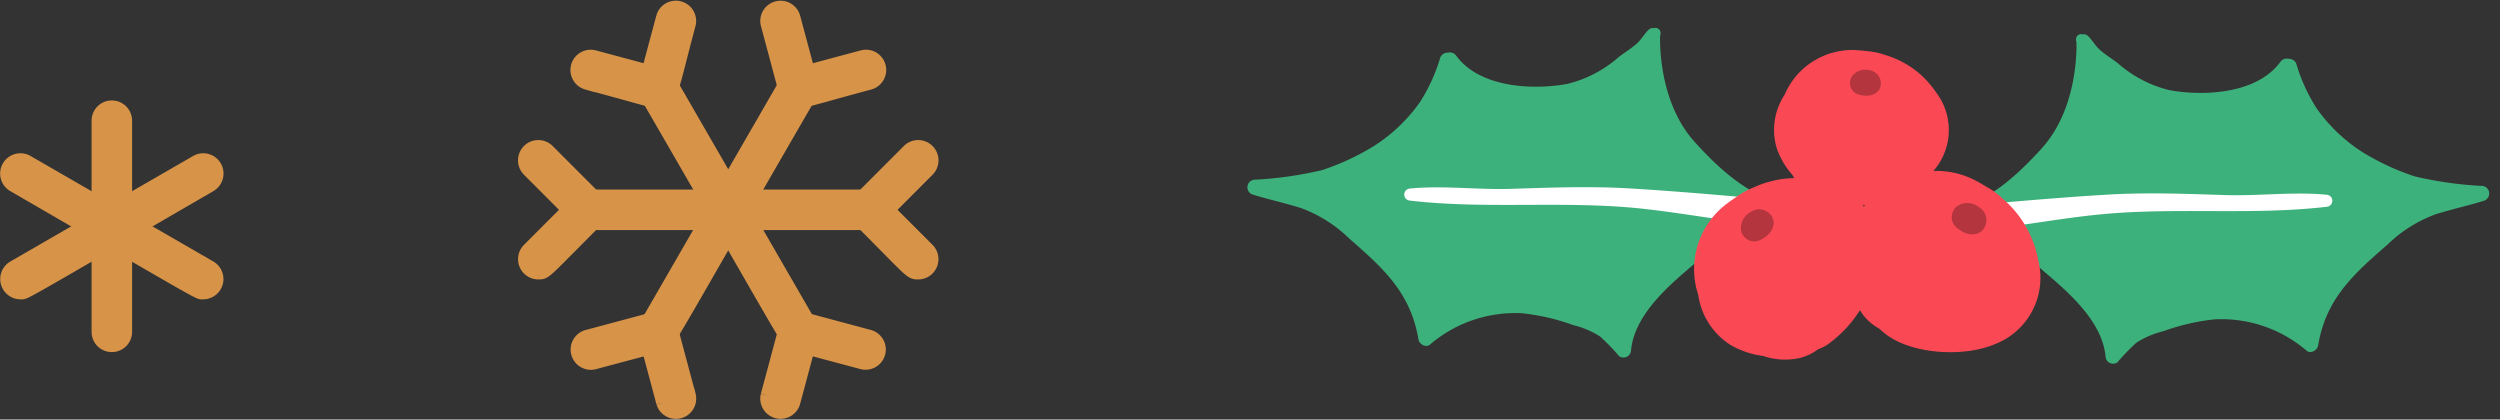 <svg xmlns="http://www.w3.org/2000/svg" width="166.013" height="27.861" viewBox="0 0 166.013 27.861">
  <rect x="0" y="0" width="166.013" height="27.861" fill="#333333" stroke="none"/>
  <g id="Group_3488" data-name="Group 3488" transform="translate(-89.244 -1199.07)">
    <g id="Group_3456" data-name="Group 3456" transform="translate(89.75 1199.594)">
      <g id="Group_3199" data-name="Group 3199" transform="translate(0 0)">
        <path id="Path_29569" data-name="Path 29569" d="M131.463,9.765H111.924a.845.845,0,0,1,0-1.691h19.539a.845.845,0,0,1,0,1.691" transform="translate(-73.841 4.489)" fill="#d79348" stroke="#d79348" stroke-width="1"/>
        <path id="Path_29570" data-name="Path 29570" d="M124.109,22.52c-.7,0,.144,1.023-10.5-17.342a.845.845,0,0,1,1.464-.846l9.768,16.919a.845.845,0,0,1-.731,1.269" transform="translate(-71.372 0.193)" fill="#d79348" stroke="#d79348" stroke-width="1"/>
        <path id="Path_29571" data-name="Path 29571" d="M114.335,22.519a.846.846,0,0,1-.733-1.269l9.77-16.919a.845.845,0,0,1,1.464.846c-10.649,18.371-9.806,17.342-10.5,17.342" transform="translate(-71.367 0.193)" fill="#d79348" stroke="#d79348" stroke-width="1"/>
        <path id="Path_29572" data-name="Path 29572" d="M110.534,14.714a.847.847,0,0,1-.6-1.443l2.679-2.68-2.679-2.684a.846.846,0,0,1,1.2-1.2l3.276,3.28a.844.844,0,0,1,0,1.2c-3.615,3.617-3.406,3.526-3.875,3.526" transform="translate(-75.293 2.818)" fill="#d79348" stroke="#d79348" stroke-width="1"/>
        <path id="Path_29573" data-name="Path 29573" d="M124.617,14.714c-.5,0-.365-.014-3.875-3.526a.844.844,0,0,1,0-1.2l3.276-3.28a.846.846,0,0,1,1.2,1.2l-2.679,2.684,2.679,2.68a.847.847,0,0,1-.6,1.443" transform="translate(-64.151 2.818)" fill="#d79348" stroke="#d79348" stroke-width="1"/>
        <path id="Path_29574" data-name="Path 29574" d="M116.712,8.052c-.341,0-1.64-.418-4.7-1.232a.845.845,0,0,1,.438-1.632l3.66.98.98-3.66a.847.847,0,0,1,1.636.436c-1.189,4.431-1.145,5.107-2.018,5.107" transform="translate(-73.526 -1.884)" fill="#d79348" stroke="#d79348" stroke-width="1"/>
        <path id="Path_29575" data-name="Path 29575" d="M117.634,17.16l1.2-4.476a.856.856,0,0,1,1.035-.6l4.476,1.2a.845.845,0,0,1-.436,1.632l-3.66-.978-.98,3.658a.847.847,0,0,1-1.636-.436" transform="translate(-67.131 8.591)" fill="#d79348" stroke="#d79348" stroke-width="1"/>
        <path id="Path_29576" data-name="Path 29576" d="M117.094,17.6l-.978-3.658-3.664.978a.845.845,0,0,1-.436-1.632l4.48-1.2a.847.847,0,0,1,1.035.6l1.2,4.476a.847.847,0,0,1-1.636.436" transform="translate(-73.527 8.591)" fill="#d79348" stroke="#d79348" stroke-width="1"/>
        <path id="Path_29577" data-name="Path 29577" d="M119.653,8.054a.845.845,0,0,1-.818-.627l-1.2-4.48a.847.847,0,0,1,1.636-.436l.982,3.66,3.658-.98a.845.845,0,0,1,.44,1.632c-2.511.668-4.354,1.232-4.7,1.232" transform="translate(-67.132 -1.885)" fill="#d79348" stroke="#d79348" stroke-width="1"/>
        <g id="Group_3449" data-name="Group 3449">
          <path id="Path_29587" data-name="Path 29587" d="M95.73,20.021V6a.845.845,0,0,1,1.691,0V20.021a.845.845,0,0,1-1.691,0" transform="translate(-89.655 1.491)" fill="#d79348" stroke="#d79348" stroke-width="1"/>
          <path id="Path_29588" data-name="Path 29588" d="M105.726,15.594c-.339,0,.572.493-12.561-7.119a.847.847,0,0,1,.846-1.468l12.137,7.007a.847.847,0,0,1-.422,1.579" transform="translate(-92.737 3.26)" fill="#d79348" stroke="#d79348" stroke-width="1"/>
          <path id="Path_29589" data-name="Path 29589" d="M93.585,15.593a.847.847,0,0,1-.422-1.579L105.3,7.007a.847.847,0,0,1,.846,1.468C93.1,16.036,93.924,15.593,93.585,15.593" transform="translate(-92.733 3.26)" fill="#d79348" stroke="#d79348" stroke-width="1"/>
        </g>
      </g>
    </g>
    <g id="Group_3457" data-name="Group 3457" transform="translate(-471.539 660.212)">
      <g id="Group_3201" data-name="Group 3201" transform="matrix(0.998, 0.07, -0.07, 0.998, 55.718, -51.637)">
        <path id="Path_29725" data-name="Path 29725" d="M22.238.265A11.562,11.562,0,0,0,23.93,3.029a10.917,10.917,0,0,0,3.379,2.522,16.281,16.281,0,0,0,3.646,1.177,24.774,24.774,0,0,0,4.556.079.509.509,0,0,1,.239.948c-1.025.465-2.092.834-3.113,1.3a9.023,9.023,0,0,0-2.926,2.391c-2.023,2.243-3.617,4.076-3.75,7.2-.015.34-.444.662-.755.415a8.7,8.7,0,0,0-6.276-1.293,14.254,14.254,0,0,0-3.287,1.2,5.808,5.808,0,0,0-1.675.969,13.674,13.674,0,0,0-1.09,1.444.5.5,0,0,1-.822-.235c-.469-2.264-2.831-3.885-4.678-5.1A12.134,12.134,0,0,0,.408,13.867a.438.438,0,0,1-.214-.8.4.4,0,0,1,.183-.137c2.553-.975,4.194-2.791,5.761-5C8.319,4.851,7.576.672,7.588.651L7.58.626A.511.511,0,0,1,7.528.4.336.336,0,0,1,7.933.065a.365.365,0,0,1,.344.054c.326.235.537.554.865.793.415.3.917.511,1.355.78a8.071,8.071,0,0,0,3.57,1.339c2.36.147,5.857-.467,7.121-2.781A.523.523,0,0,1,21.639,0c.052,0,.106,0,.158,0a.511.511,0,0,1,.44.264" transform="translate(675.042 545.585) rotate(3)" fill="#3db17c"/>
        <path id="Path_29726" data-name="Path 29726" d="M29.323.791C24.491,1.967,19.456,2.03,14.592,3.1,10.026,4.1,5.373,5.975.662,5.881A.7.7,0,0,1,.5,4.506,24.562,24.562,0,0,1,4.167,4c1.185-.208,2.341-.562,3.52-.807,2.376-.5,4.757-1,7.144-1.434,2.544-.465,5.151-.683,7.725-.917C24.776.639,27,.054,29.23,0a.4.4,0,0,1,.093.791" transform="translate(670.682 554.019) rotate(3)" fill="#fff"/>
      </g>
      <g id="Group_3202" data-name="Group 3202" transform="matrix(-0.998, 0.07, -0.07, -0.998, 684.771, 562.706)">
        <path id="Path_29725-2" data-name="Path 29725" d="M22.238,21.261A11.562,11.562,0,0,1,23.93,18.5a10.917,10.917,0,0,1,3.379-2.522A16.281,16.281,0,0,1,30.955,14.8a24.774,24.774,0,0,1,4.556-.079.509.509,0,0,0,.239-.948c-1.025-.465-2.092-.834-3.113-1.3a9.023,9.023,0,0,1-2.926-2.391C27.69,7.832,26.1,6,25.962,2.875c-.015-.34-.444-.662-.755-.415a8.7,8.7,0,0,1-6.276,1.293,14.255,14.255,0,0,1-3.287-1.2,5.808,5.808,0,0,1-1.675-.969A13.674,13.674,0,0,1,12.879.14a.5.5,0,0,0-.822.235c-.469,2.264-2.831,3.885-4.678,5.1A12.135,12.135,0,0,1,.408,7.659a.438.438,0,0,0-.214.8A.4.4,0,0,0,.378,8.6c2.553.975,4.194,2.791,5.761,5,2.181,3.076,1.438,7.254,1.449,7.276L7.58,20.9a.511.511,0,0,0-.052.226.336.336,0,0,0,.405.336.365.365,0,0,0,.344-.054c.326-.235.537-.554.865-.793.415-.3.917-.511,1.355-.78a8.071,8.071,0,0,1,3.57-1.339c2.36-.147,5.857.467,7.121,2.781a.523.523,0,0,0,.452.249c.052,0,.106,0,.158,0a.511.511,0,0,0,.44-.264" transform="translate(3.541 1.884) rotate(-3)" fill="#3db17c"/>
        <path id="Path_29726-2" data-name="Path 29726" d="M29.323,5.093c-4.832-1.175-9.868-1.239-14.731-2.3C10.026,1.789,5.373-.091.662,0A.7.7,0,0,0,.5,1.378a24.563,24.563,0,0,0,3.665.509c1.185.208,2.341.562,3.52.807,2.376.5,4.757,1,7.145,1.434,2.544.465,5.151.683,7.725.917,2.219.2,4.441.785,6.674.84a.4.4,0,0,0,.093-.791" transform="translate(0 9.071) rotate(-3)" fill="#fff"/>
      </g>
      <g id="Group_3200" data-name="Group 3200" transform="translate(217.46 190.671)">
        <path id="Path_29667" data-name="Path 29667" d="M23.182,35.826a5.029,5.029,0,0,0-.553.453,4.863,4.863,0,0,0-2.2,3.429,5.984,5.984,0,0,0,.246,2.357,4.649,4.649,0,0,0,.905,2.31,3.406,3.406,0,0,0,1.048.883,6.058,6.058,0,0,0,.475.4c1.776,1.328,5.186,1.5,7.21.632A4.714,4.714,0,0,0,33.2,40.778,7.037,7.037,0,0,0,30.85,36.65a5.286,5.286,0,0,0-1.134-.829c-.212-.13-.428-.256-.654-.376a5.6,5.6,0,0,0-5.879.381" transform="translate(445.484 324.749)" fill="#fa4955"/>
        <path id="Path_29668" data-name="Path 29668" d="M23.606,35.875a.967.967,0,0,0-.317.514.9.9,0,0,0,.337.93,1.637,1.637,0,0,0,.241.17,1.4,1.4,0,0,0,.785.248.917.917,0,0,0,.573-.189,1,1,0,0,0-.148-1.619,1.227,1.227,0,0,0-1.471-.054" transform="translate(449.662 326.013)" fill="#b5353e"/>
        <path id="Path_29669" data-name="Path 29669" d="M19.454,33.934a4.388,4.388,0,0,0-.28.558,4.254,4.254,0,0,0-.534,3.52A5.205,5.205,0,0,0,19.678,39.8a4.031,4.031,0,0,0,1.545,1.523,2.982,2.982,0,0,0,1.149.332,5.118,5.118,0,0,0,.526.153,7.283,7.283,0,0,0,5.978-2.066,4.119,4.119,0,0,0,.339-5.429,6.14,6.14,0,0,0-3.348-2.455,4.693,4.693,0,0,0-1.2-.258q-.321-.044-.657-.066a4.886,4.886,0,0,0-4.556,2.4" transform="translate(442.658 319.986)" fill="#fa4955"/>
        <path id="Path_29670" data-name="Path 29670" d="M20.6,32.563a.837.837,0,0,0-.069.524.785.785,0,0,0,.6.62,1.421,1.421,0,0,0,.251.052,1.244,1.244,0,0,0,.716-.081.791.791,0,0,0,.389-.357.878.878,0,0,0-.694-1.24,1.075,1.075,0,0,0-1.193.482" transform="translate(445.655 320.767)" fill="#b5353e"/>
        <path id="Path_29671" data-name="Path 29671" d="M16.4,42.05a4.559,4.559,0,0,0,.177.672,4.724,4.724,0,0,0,2.138,3.336,5.733,5.733,0,0,0,2.182.736,4.479,4.479,0,0,0,2.408.138,3.3,3.3,0,0,0,1.205-.566,5.932,5.932,0,0,0,.551-.258,8.1,8.1,0,0,0,3.481-6.115,4.585,4.585,0,0,0-3.7-4.79,6.841,6.841,0,0,0-4.6.406,5.146,5.146,0,0,0-1.191.667c-.2.133-.4.273-.6.426A5.437,5.437,0,0,0,16.4,42.05" transform="translate(439.516 325.031)" fill="#fa4955"/>
        <path id="Path_29672" data-name="Path 29672" d="M17.6,37.271a.944.944,0,0,0,.327.49.871.871,0,0,0,.957.076,1.649,1.649,0,0,0,.248-.14,1.4,1.4,0,0,0,.539-.6.884.884,0,0,0,.061-.583.973.973,0,0,0-1.488-.526,1.2,1.2,0,0,0-.645,1.279" transform="translate(441.348 326.273)" fill="#b5353e"/>
      </g>
    </g>
  </g>
</svg>
